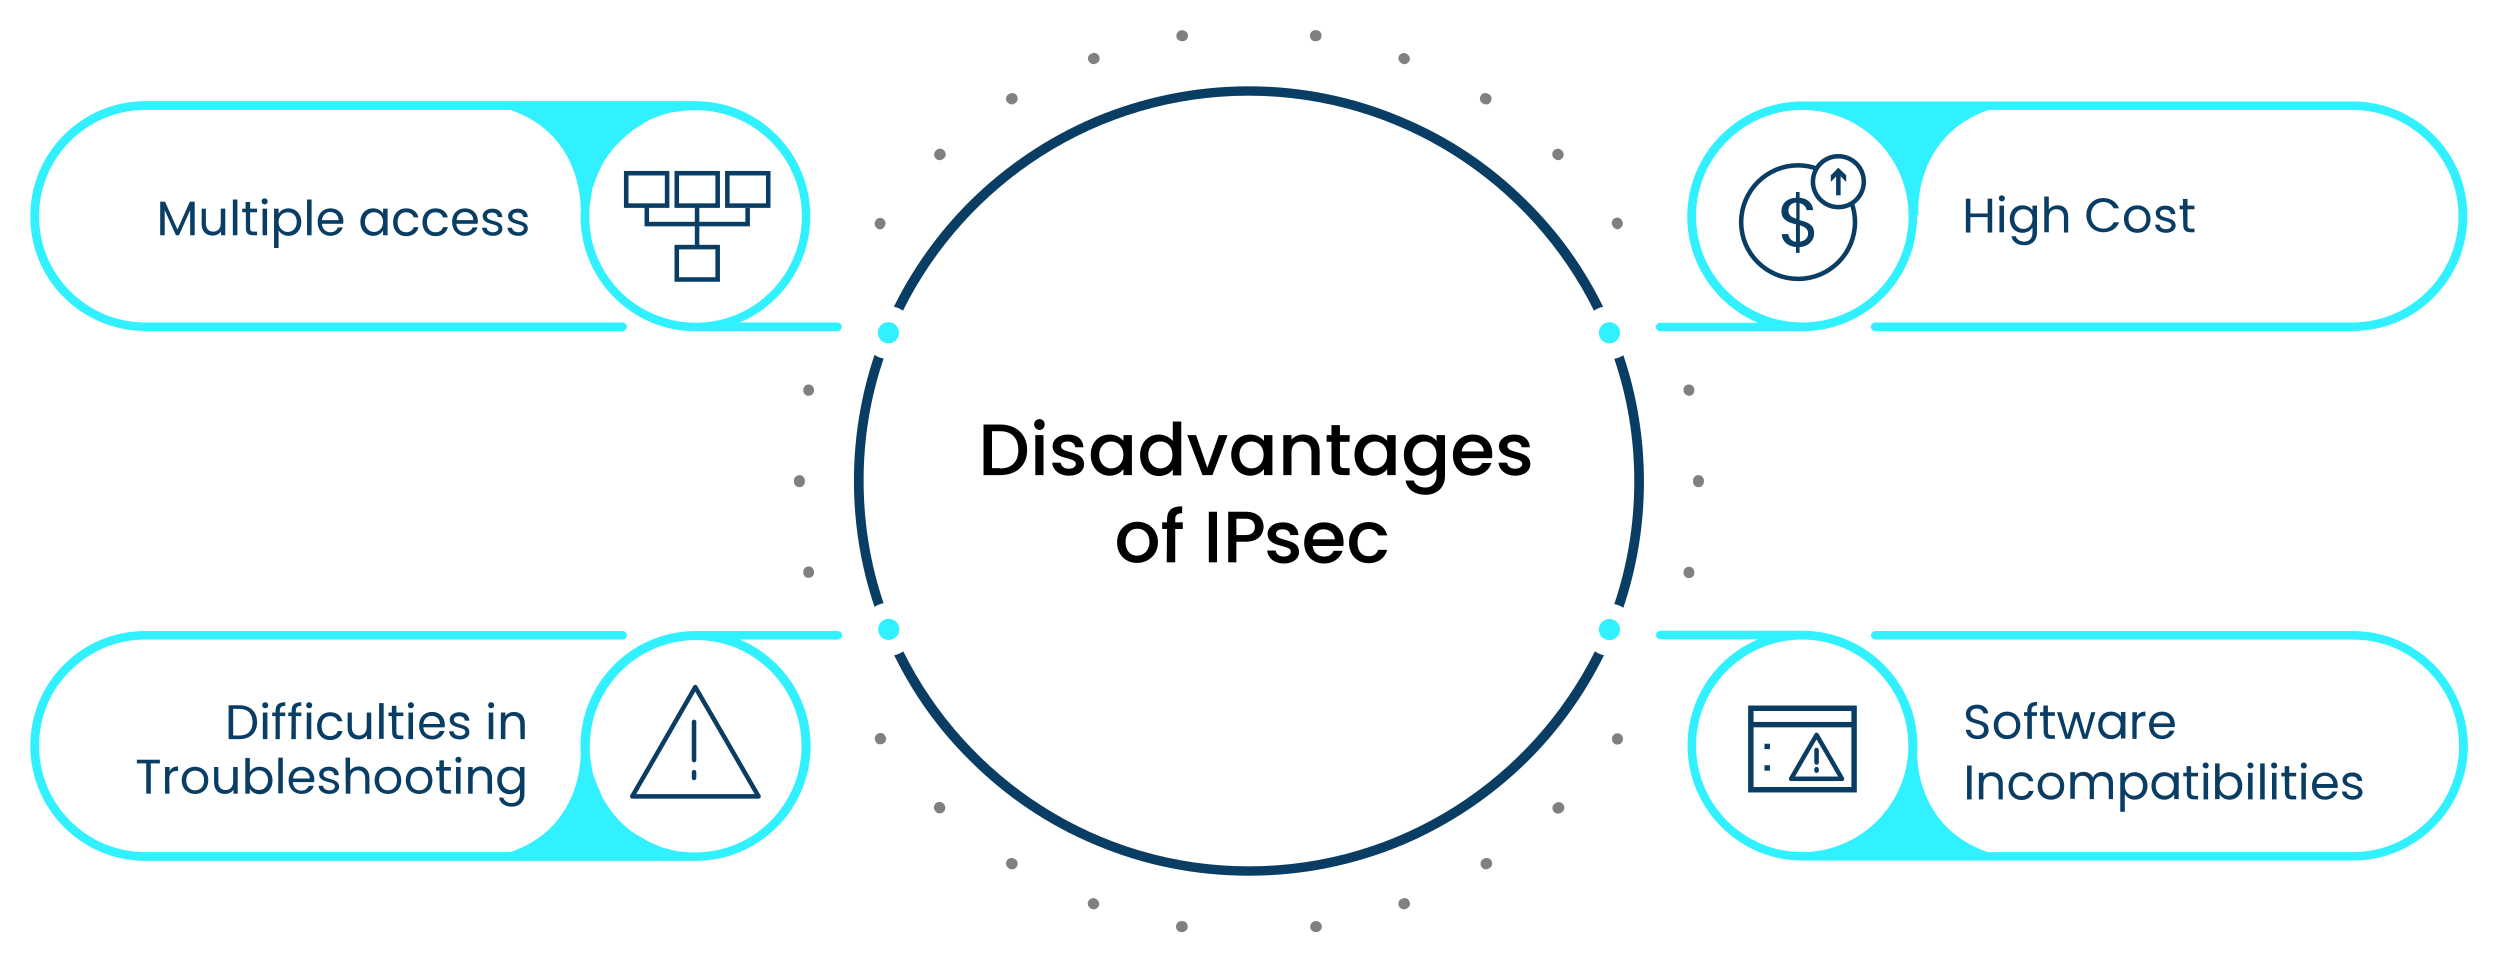 <?xml version="1.0" encoding="UTF-8"?>
<!-- Generator: Adobe Illustrator 28.1.0, SVG Export Plug-In . SVG Version: 6.00 Build 0)  -->
<svg xmlns="http://www.w3.org/2000/svg" xmlns:xlink="http://www.w3.org/1999/xlink" version="1.1" id="Layer_1" x="0px" y="0px" viewBox="0 0 825.6 318.3" style="enable-background:new 0 0 825.6 318.3;" xml:space="preserve">
<style type="text/css">
	.st0{fill:#808080;}
	.st1{fill:#093D64;}
	.st2{fill:#31F0FF;}
	.st3{fill:none;stroke:#093D64;stroke-width:1.5;stroke-miterlimit:10;}
	.st4{fill:none;stroke:#093D64;stroke-width:1.5;stroke-linecap:round;stroke-linejoin:round;}
</style>
<g>
	<g>
		<g id="circle">
			<g>
				<g>
					<path class="st0" d="M434.5,307.8c-0.9,0-1.7-0.6-1.8-1.5c-0.1-1,0.5-1.9,1.5-2.1l0.2,0c1-0.1,1.9,0.5,2.1,1.5       s-0.5,1.9-1.5,2.1l-0.2,0C434.7,307.8,434.6,307.8,434.5,307.8L434.5,307.8z"></path>
					<path class="st0" d="M463.6,300.3c-0.7,0-1.4-0.5-1.7-1.2c-0.3-0.9,0.1-2,1.1-2.3l0.2-0.1c0.9-0.4,2,0.1,2.3,1.1       c0.4,0.9-0.1,2-1.1,2.3l-0.2,0.1C464.1,300.3,463.8,300.3,463.6,300.3L463.6,300.3z"></path>
					<path class="st0" d="M490.7,287.1c-0.6,0-1.2-0.3-1.5-0.9c-0.5-0.9-0.3-2,0.6-2.5l0.2-0.1c0.9-0.5,2-0.3,2.5,0.6       c0.5,0.9,0.3,2-0.6,2.5l-0.2,0.1C491.3,287,491,287.1,490.7,287.1L490.7,287.1z"></path>
					<path class="st0" d="M514.5,268.7c-0.5,0-1-0.2-1.3-0.6c-0.7-0.7-0.7-1.9,0.1-2.6l0.2-0.1c0.7-0.7,1.9-0.7,2.6,0.1       c0.7,0.7,0.7,1.9-0.1,2.6l-0.1,0.1C515.4,268.5,514.9,268.7,514.5,268.7L514.5,268.7z"></path>
					<path class="st0" d="M534.1,245.9c-0.4,0-0.7-0.1-1-0.3c-0.8-0.6-1-1.7-0.5-2.5l0.1-0.2c0.6-0.8,1.7-1,2.5-0.4s1,1.7,0.5,2.5       l-0.1,0.2C535.3,245.6,534.7,245.9,534.1,245.9L534.1,245.9z"></path>
					<path class="st0" d="M557.8,190.9c-0.1,0-0.2,0-0.4,0c-1-0.2-1.6-1.2-1.4-2.1l0-0.2c0.2-1,1.2-1.6,2.1-1.4       c1,0.2,1.6,1.2,1.4,2.1l0,0.2C559.4,190.3,558.7,190.9,557.8,190.9L557.8,190.9z"></path>
					<path class="st0" d="M560.9,160.9L560.9,160.9c-1,0-1.8-0.8-1.8-1.8v-0.2c0,0,0,0,0,0s0,0,0,0v-0.2c0-1,0.8-1.8,1.8-1.8l0,0       c1,0,1.8,0.8,1.8,1.8v0.2c0,0,0,0,0,0s0,0,0,0v0.2C562.7,160.1,561.9,160.9,560.9,160.9L560.9,160.9z"></path>
					<path class="st0" d="M557.8,130.7c-0.8,0-1.6-0.6-1.8-1.4l0-0.2c-0.2-1,0.4-1.9,1.4-2.1s1.9,0.4,2.1,1.4l0,0.2       c0.2,1-0.4,1.9-1.4,2.1C558.1,130.7,558,130.7,557.8,130.7z"></path>
					<path class="st0" d="M534.2,75.7c-0.6,0-1.1-0.3-1.5-0.8l-0.1-0.2c-0.6-0.8-0.4-1.9,0.4-2.5c0.8-0.6,2-0.4,2.5,0.4l0.1,0.2       c0.6,0.8,0.4,1.9-0.5,2.5C534.9,75.6,534.6,75.7,534.2,75.7z"></path>
					<path class="st0" d="M514.6,52.9c-0.5,0-0.9-0.2-1.2-0.5l-0.2-0.1c-0.7-0.7-0.8-1.8-0.1-2.6c0.7-0.7,1.8-0.8,2.6-0.1l0.1,0.1       c0.7,0.7,0.8,1.8,0.1,2.6C515.5,52.7,515,52.9,514.6,52.9L514.6,52.9z"></path>
					<path class="st0" d="M490.8,34.5c-0.3,0-0.7-0.1-1-0.3l-0.2-0.1c-0.9-0.5-1.1-1.7-0.6-2.5c0.5-0.9,1.6-1.1,2.5-0.6l0.2,0.1       c0.9,0.5,1.1,1.6,0.6,2.5C492,34.2,491.4,34.5,490.8,34.5L490.8,34.5z"></path>
					<path class="st0" d="M463.8,21.2c-0.2,0-0.4,0-0.6-0.1L463,21c-0.9-0.4-1.4-1.4-1.1-2.3s1.4-1.4,2.3-1.1l0.2,0.1       c0.9,0.4,1.4,1.4,1.1,2.3C465.2,20.7,464.5,21.2,463.8,21.2L463.8,21.2z"></path>
					<path class="st0" d="M434.6,13.6c-0.1,0-0.2,0-0.3,0l-0.2,0c-1-0.1-1.7-1.1-1.5-2.1c0.1-1,1.1-1.7,2.1-1.5l0.2,0       c1,0.1,1.7,1.1,1.5,2.1C436.3,13,435.5,13.6,434.6,13.6z"></path>
				</g>
				<g>
					<path class="st0" d="M390.1,307.8l-0.2,0c-1-0.1-1.7-1.1-1.5-2.1c0.1-1,1.1-1.7,2.1-1.5l0.2,0c1,0.1,1.7,1.1,1.5,2.1       c-0.1,0.9-0.9,1.5-1.8,1.5C390.3,307.8,390.2,307.8,390.1,307.8L390.1,307.8z"></path>
					<path class="st0" d="M360.6,300.2l-0.2-0.1c-0.9-0.4-1.4-1.4-1.1-2.3c0.4-0.9,1.4-1.4,2.3-1.1l0.2,0.1c0.9,0.3,1.4,1.4,1.1,2.3       c-0.3,0.7-1,1.2-1.7,1.2C361,300.3,360.8,300.3,360.6,300.2L360.6,300.2z"></path>
					<path class="st0" d="M333.3,286.8l-0.2-0.1c-0.9-0.5-1.1-1.6-0.6-2.5c0.5-0.9,1.6-1.1,2.5-0.6l0.2,0.1c0.9,0.5,1.1,1.6,0.6,2.5       c-0.3,0.5-0.9,0.9-1.5,0.9C333.9,287.1,333.5,287,333.3,286.8L333.3,286.8z"></path>
					<path class="st0" d="M309.1,268.2L309,268c-0.7-0.7-0.8-1.8-0.1-2.6c0.7-0.7,1.8-0.8,2.6-0.1l0.1,0.1c0.7,0.7,0.8,1.8,0.1,2.6       c-0.4,0.4-0.8,0.6-1.3,0.6C310,268.7,309.5,268.5,309.1,268.2L309.1,268.2z"></path>
					<path class="st0" d="M289.3,245.1l-0.1-0.2c-0.6-0.8-0.4-1.9,0.5-2.5s2-0.4,2.5,0.4l0.1,0.2c0.6,0.8,0.4,1.9-0.5,2.5       c-0.3,0.2-0.7,0.3-1,0.3C290.2,245.9,289.6,245.6,289.3,245.1L289.3,245.1z"></path>
					<path class="st0" d="M265.3,189.4l0-0.2c-0.2-1,0.4-1.9,1.4-2.1s1.9,0.4,2.1,1.4l0,0.2c0.2,1-0.4,1.9-1.4,2.1       c-0.1,0-0.2,0-0.4,0C266.2,190.9,265.5,190.3,265.3,189.4L265.3,189.4z"></path>
					<path class="st0" d="M262.2,159.1v-0.2c0,0,0,0,0,0s0,0,0,0v-0.2c0-1,0.8-1.8,1.8-1.8l0,0c1,0,1.8,0.8,1.8,1.8v0.2c0,0,0,0,0,0       s0,0,0,0v0.2c0,1-0.8,1.8-1.8,1.8l0,0C263,160.9,262.2,160.1,262.2,159.1L262.2,159.1z"></path>
					<path class="st0" d="M266.7,130.7c-1-0.2-1.6-1.2-1.4-2.1l0-0.2c0.2-1,1.2-1.6,2.1-1.4s1.6,1.2,1.4,2.1l0,0.2       c-0.2,0.9-0.9,1.4-1.8,1.4C266.9,130.7,266.8,130.7,266.7,130.7L266.7,130.7z"></path>
					<path class="st0" d="M289.6,75.4c-0.8-0.6-1-1.7-0.5-2.5l0.1-0.2c0.6-0.8,1.7-1,2.5-0.4c0.8,0.6,1,1.7,0.4,2.5l-0.1,0.2       c-0.4,0.5-0.9,0.8-1.5,0.8C290.3,75.7,290,75.6,289.6,75.4z"></path>
					<path class="st0" d="M309,52.3c-0.7-0.7-0.7-1.9,0.1-2.6l0.1-0.1c0.7-0.7,1.9-0.7,2.6,0.1s0.7,1.9-0.1,2.6l-0.1,0.1       c-0.4,0.3-0.8,0.5-1.2,0.5C309.8,52.9,309.3,52.7,309,52.3L309,52.3z"></path>
					<path class="st0" d="M332.5,33.6c-0.5-0.8-0.3-2,0.6-2.5l0.2-0.1c0.9-0.5,2-0.3,2.5,0.6s0.3,2-0.6,2.5l-0.2,0.1       c-0.3,0.2-0.6,0.3-1,0.3C333.5,34.4,332.9,34.1,332.5,33.6L332.5,33.6z"></path>
					<path class="st0" d="M359.4,20c-0.4-0.9,0.1-2,1.1-2.3l0.2-0.1c0.9-0.4,2,0.1,2.3,1.1c0.4,0.9-0.1,2-1.1,2.3l-0.2,0.1       c-0.2,0.1-0.4,0.1-0.6,0.1C360.4,21.2,359.7,20.7,359.4,20L359.4,20z"></path>
					<path class="st0" d="M388.5,12.1c-0.1-1,0.5-1.9,1.5-2.1l0.2,0c1-0.1,1.9,0.5,2.1,1.5s-0.5,1.9-1.5,2.1l-0.2,0       c-0.1,0-0.2,0-0.3,0C389.4,13.6,388.6,13,388.5,12.1z"></path>
				</g>
			</g>
			<g>
				<path class="st1" d="M504.6,66.7c-12-12-25.9-21.4-41.5-27.9C447.1,32,430,28.5,412.4,28.5s-34.7,3.5-50.8,10.2      c-15.5,6.6-29.5,16-41.5,27.9c-10.2,10.2-18.6,21.9-24.9,34.7c1.1,0.2,2.1,0.7,3,1.3c20.8-42,64.1-71,114.1-71s93.3,29,114.1,71      c0.9-0.6,1.9-1.1,3-1.3C523.2,88.6,514.9,76.9,504.6,66.7L504.6,66.7z M536.1,117.3c-0.9,0.6-1.9,1-3,1.2      c4.3,12.7,6.6,26.3,6.6,40.5s-2.3,27.7-6.6,40.5c1.1,0.2,2.1,0.6,3,1.2c4.5-13.4,6.8-27.3,6.8-41.6S540.6,130.6,536.1,117.3      L536.1,117.3z M412.4,286.1c-50,0-93.3-29-114.1-71c-0.9,0.6-1.9,1.1-3,1.3c6.3,12.9,14.6,24.5,24.9,34.7      c12,12,25.9,21.4,41.5,27.9c16.1,6.8,33.1,10.2,50.8,10.2s34.7-3.5,50.8-10.2c15.5-6.6,29.5-16,41.5-27.9      c10.2-10.2,18.6-21.9,24.9-34.7c-1.1-0.2-2.1-0.7-3-1.3C505.8,257.1,462.4,286.1,412.4,286.1L412.4,286.1z M291.8,118.4      c-1.1-0.2-2.1-0.6-3-1.2c-4.5,13.4-6.8,27.3-6.8,41.6s2.3,28.3,6.8,41.6c0.9-0.6,1.9-1,3-1.2c-4.3-12.7-6.6-26.3-6.6-40.5      S287.5,131.2,291.8,118.4L291.8,118.4z"></path>
				<circle class="st2" cx="531.5" cy="207.9" r="3.5"></circle>
				
					<ellipse transform="matrix(0.924 -0.383 0.383 0.924 -57.229 128.116)" class="st2" cx="293.4" cy="207.9" rx="3.5" ry="3.5"></ellipse>
				<circle class="st2" cx="293.4" cy="109.9" r="3.5"></circle>
				<circle class="st2" cx="531.5" cy="109.9" r="3.5"></circle>
			</g>
		</g>
		<g id="template">
			<path class="st2" d="M803.8,219.5c-7.2-7.2-16.7-11.1-26.8-11.1H619.4c-0.8,0-1.5,0.6-1.5,1.4s0.7,1.4,1.5,1.4h157.6     c9.4,0,18.2,3.6,24.8,10.3c6.6,6.6,10.3,15.4,10.3,24.8c0,19.3-15.7,35.1-35.1,35.1H656.4c-10.7-3.7-16.5-10.5-19.7-17.1     c-0.6-1.3-1.1-2.6-1.6-3.9c-1.7-4.9-2-9.4-2-11.9c0-0.7,0.1-1.4,0.1-2.2c0-20.9-17-38-38-38c0,0,0,0,0,0h-46.8     c-0.8,0-1.5,0.6-1.5,1.4s0.7,1.4,1.5,1.4h32.3c-13.8,5.7-23.4,19.3-23.4,35.1c0,20.9,17,38,38,38h181.7c20.9,0,38-17,38-38     C814.9,236.2,810.9,226.7,803.8,219.5L803.8,219.5z M595.2,281.4c-19.3,0-35.1-15.7-35.1-35.1s15.7-35.1,35-35.1h0l0,0     c19.3,0,35.1,15.7,35.1,35.1c0,1,0,2-0.1,3c-1.5,17-15.1,30.6-32.2,32C597.1,281.4,596.2,281.4,595.2,281.4L595.2,281.4z"></path>
			<path class="st2" d="M276.5,208.4h-46.8c0,0,0,0,0,0c-20.9,0-38,17-38,38c0,0.7,0,1.4,0.1,2.1c0,0,0,0,0,0c0,2.5-0.4,7-2,11.9     c-0.4,1.3-0.9,2.6-1.6,3.9c-3.1,6.6-8.9,13.4-19.6,17.1H48c-19.3,0-35.1-15.7-35.1-35.1c0-9.4,3.6-18.2,10.3-24.8     c6.6-6.6,15.4-10.3,24.8-10.3h157.6c0.8,0,1.4-0.6,1.4-1.4s-0.6-1.4-1.4-1.4H48c-10.1,0-19.7,3.9-26.9,11.1S10,236.2,10,246.3     c0,20.9,17,38,38,38h181.7l0,0c20.9,0,38-17,38-38c0-15.8-9.7-29.4-23.4-35.1h32.3c0.8,0,1.5-0.6,1.5-1.4     S277.3,208.4,276.5,208.4L276.5,208.4z M264.7,246.4c0,19.3-15.7,35.1-35.1,35.1c-0.9,0-1.9,0-2.8-0.1c-0.7-0.1-1.4-0.1-2.2-0.2     c-0.1,0-0.1,0-0.2,0c-0.2,0-0.4-0.1-0.5-0.1c-0.1,0-0.2,0-0.3,0c-0.2,0-0.3-0.1-0.5-0.1c-0.1,0-0.2,0-0.3-0.1     c-0.2,0-0.3-0.1-0.5-0.1c-0.1,0-0.2,0-0.3-0.1c-0.2,0-0.3-0.1-0.5-0.1c-0.1,0-0.2,0-0.3-0.1c-0.2,0-0.3-0.1-0.5-0.1     c-0.1,0-0.2-0.1-0.3-0.1c-0.2,0-0.3-0.1-0.5-0.1c-0.1,0-0.2-0.1-0.3-0.1c-0.2,0-0.3-0.1-0.5-0.1c-0.1,0-0.1,0-0.2-0.1     c-0.4-0.1-0.7-0.2-1.1-0.4c-0.1,0-0.1,0-0.2-0.1c-0.1-0.1-0.3-0.1-0.5-0.2c-0.1,0-0.2-0.1-0.3-0.1c-0.1-0.1-0.3-0.1-0.4-0.2     c-0.1,0-0.2-0.1-0.3-0.1c-0.1-0.1-0.3-0.1-0.4-0.2c-0.1,0-0.2-0.1-0.3-0.1c-0.1-0.1-0.3-0.1-0.4-0.2c-0.1,0-0.2-0.1-0.3-0.1     c-0.1-0.1-0.3-0.1-0.4-0.2c-0.1,0-0.2-0.1-0.3-0.2c-0.1-0.1-0.3-0.1-0.4-0.2c-0.1-0.1-0.2-0.1-0.3-0.2c-0.1-0.1-0.3-0.1-0.4-0.2     c-0.1-0.1-0.2-0.1-0.3-0.2c-0.1-0.1-0.2-0.1-0.4-0.2c-0.1-0.1-0.2-0.1-0.3-0.2c-0.2-0.1-0.5-0.3-0.7-0.4     c-0.1-0.1-0.2-0.1-0.3-0.2c-0.1-0.1-0.2-0.2-0.4-0.2c-0.1-0.1-0.2-0.1-0.3-0.2c-0.1-0.1-0.2-0.2-0.4-0.2     c-0.1-0.1-0.2-0.1-0.3-0.2c-0.1-0.1-0.2-0.2-0.3-0.2c-0.1-0.1-0.2-0.1-0.3-0.2c-0.1-0.1-0.2-0.2-0.3-0.2     c-0.1-0.1-0.2-0.1-0.3-0.2c-0.1-0.1-0.2-0.2-0.3-0.3c-0.1-0.1-0.2-0.2-0.3-0.2c-0.1-0.1-0.2-0.2-0.3-0.3     c-0.1-0.1-0.2-0.2-0.3-0.2c-0.1-0.1-0.2-0.2-0.3-0.3c-0.1-0.1-0.2-0.2-0.3-0.2c-0.1-0.1-0.2-0.2-0.3-0.3     c-0.1-0.1-0.2-0.2-0.3-0.2c-0.2-0.2-0.4-0.4-0.6-0.6c-0.1-0.1-0.2-0.2-0.3-0.3c-0.1-0.1-0.2-0.2-0.3-0.3     c-0.1-0.1-0.2-0.2-0.3-0.3c-0.1-0.1-0.2-0.2-0.3-0.3c-0.1-0.1-0.2-0.2-0.2-0.3c-0.1-0.1-0.2-0.2-0.3-0.3     c-0.1-0.1-0.2-0.2-0.2-0.3c-0.1-0.1-0.2-0.2-0.3-0.3c-0.1-0.1-0.2-0.2-0.2-0.3c-0.1-0.1-0.2-0.2-0.3-0.3     c-0.1-0.1-0.1-0.2-0.2-0.3c-0.1-0.1-0.2-0.2-0.3-0.4c-0.1-0.1-0.1-0.2-0.2-0.3c-0.1-0.1-0.2-0.2-0.3-0.4     c-0.1-0.1-0.1-0.2-0.2-0.3c-0.1-0.1-0.2-0.2-0.3-0.4c0,0-0.1-0.1-0.1-0.1c-0.2-0.3-0.4-0.6-0.6-0.9c-0.1-0.1-0.1-0.1-0.1-0.2     c-0.1-0.1-0.2-0.3-0.3-0.4c-0.1-0.1-0.1-0.2-0.2-0.3c-0.1-0.1-0.2-0.3-0.2-0.4c-0.1-0.1-0.1-0.2-0.2-0.3     c-0.1-0.1-0.2-0.3-0.2-0.4c-0.1-0.1-0.1-0.2-0.2-0.3c-0.1-0.1-0.1-0.3-0.2-0.4c-0.1-0.1-0.1-0.2-0.1-0.3     c-0.1-0.1-0.1-0.3-0.2-0.4c-0.1-0.1-0.1-0.2-0.1-0.3c-0.1-0.1-0.1-0.3-0.2-0.5c0-0.1-0.1-0.2-0.1-0.2c-0.1-0.2-0.1-0.3-0.2-0.5     c0-0.1-0.1-0.1-0.1-0.2c-0.3-0.6-0.5-1.3-0.8-1.9c0,0,0,0,0-0.1c-0.1-0.2-0.1-0.4-0.2-0.6c0-0.1-0.1-0.1-0.1-0.2     c-0.1-0.2-0.1-0.4-0.2-0.5c0-0.1-0.1-0.2-0.1-0.2c-0.1-0.2-0.1-0.4-0.2-0.5c0-0.1-0.1-0.2-0.1-0.2c-0.1-0.2-0.1-0.4-0.1-0.5     c0-0.1,0-0.2-0.1-0.2c-0.1-0.2-0.1-0.4-0.1-0.6c0-0.1,0-0.1-0.1-0.2c-0.1-0.2-0.1-0.4-0.1-0.6c0-0.1,0-0.1,0-0.2     c-0.1-0.2-0.1-0.4-0.1-0.6l0,0c-0.2-1-0.4-2-0.5-3.1c0,0,0-0.1,0-0.1c0-0.2-0.1-0.4-0.1-0.7c-0.1-1-0.1-2.1-0.1-3.1     c0-19.3,15.7-35.1,35.1-35.1l0,0h0C249,211.3,264.7,227,264.7,246.4L264.7,246.4z"></path>
			<path class="st2" d="M276.5,106.5h-32.3c13.7-5.7,23.4-19.3,23.4-35.1c0-20.9-17-38-38-38c0,0-0.1,0-0.1,0h-49.3H48     c-20.9,0-38,17-38,38c0,10.1,3.9,19.7,11.1,26.8s16.7,11.1,26.9,11.1h157.6c0.8,0,1.4-0.7,1.4-1.4s-0.6-1.4-1.4-1.4H48     c-9.4,0-18.2-3.7-24.8-10.3c-6.6-6.6-10.3-15.4-10.3-24.8c0-19.3,15.7-35.1,35.1-35.1h120.6l0,0c10.7,3.7,16.5,10.5,19.6,17.1     c0.6,1.3,1.1,2.6,1.6,3.9c1.6,4.9,2,9.4,2,11.9c0,0,0,0,0,0c0,0.7-0.1,1.4-0.1,2.2c0,20.9,17,38,38,38c0,0,0,0,0,0h46.8     c0.8,0,1.5-0.7,1.5-1.4S277.3,106.5,276.5,106.5L276.5,106.5z M194.6,71.5c0-1,0.1-2.1,0.1-3.1c0-0.2,0-0.5,0.1-0.7     c0,0,0,0,0-0.1c0.1-1.3,0.4-2.5,0.6-3.8c0,0,0-0.1,0-0.1c0.1-0.2,0.1-0.4,0.1-0.6c0-0.1,0-0.1,0-0.2c0.1-0.2,0.1-0.4,0.1-0.6     c0-0.1,0-0.1,0.1-0.2c0.1-0.2,0.1-0.4,0.2-0.6c0-0.1,0-0.1,0.1-0.2c0.1-0.2,0.1-0.4,0.2-0.6c0-0.1,0-0.1,0.1-0.2     c0.1-0.2,0.1-0.4,0.2-0.6c0,0,0-0.1,0-0.1c0.3-0.9,0.7-1.8,1.1-2.7c0,0,0,0,0-0.1c0.1-0.2,0.2-0.4,0.3-0.6c0-0.1,0.1-0.1,0.1-0.2     c0.1-0.2,0.2-0.3,0.2-0.5c0-0.1,0.1-0.1,0.1-0.2c0.1-0.2,0.2-0.3,0.2-0.5c0-0.1,0.1-0.1,0.1-0.2c0.1-0.2,0.2-0.3,0.3-0.5     c0-0.1,0.1-0.1,0.1-0.2c0.1-0.2,0.2-0.3,0.3-0.5c0-0.1,0.1-0.1,0.1-0.2c0.1-0.2,0.2-0.3,0.3-0.5c0,0,0.1-0.1,0.1-0.1     c0.5-0.8,1-1.6,1.6-2.3c0,0,0.1-0.1,0.1-0.1c0.1-0.2,0.2-0.3,0.4-0.5c0-0.1,0.1-0.1,0.1-0.2c0.1-0.1,0.2-0.3,0.3-0.4     c0.1-0.1,0.1-0.1,0.2-0.2c0.1-0.1,0.2-0.3,0.3-0.4c0.1-0.1,0.1-0.1,0.2-0.2c0.1-0.1,0.2-0.3,0.4-0.4c0.1-0.1,0.1-0.1,0.2-0.2     c0.1-0.1,0.2-0.3,0.4-0.4c0.1-0.1,0.1-0.1,0.2-0.2c0.1-0.1,0.3-0.3,0.4-0.4c0,0,0.1-0.1,0.1-0.1c0.6-0.7,1.3-1.3,2-1.9     c0,0,0.1-0.1,0.1-0.1c0.1-0.1,0.3-0.2,0.4-0.4c0.1,0,0.1-0.1,0.2-0.1c0.1-0.1,0.3-0.2,0.4-0.3c0.1,0,0.1-0.1,0.2-0.2     c0.1-0.1,0.3-0.2,0.4-0.3c0.1,0,0.1-0.1,0.2-0.2c0.1-0.1,0.3-0.2,0.4-0.3c0.1,0,0.1-0.1,0.2-0.1c0.1-0.1,0.3-0.2,0.4-0.3     c0.1,0,0.1-0.1,0.2-0.1c0.2-0.1,0.3-0.2,0.5-0.3c0,0,0.1,0,0.1-0.1c0.8-0.5,1.6-1,2.4-1.5c0,0,0.1,0,0.1-0.1     c0.2-0.1,0.4-0.2,0.5-0.3c0.1,0,0.1-0.1,0.2-0.1c0.2-0.1,0.3-0.2,0.5-0.3c0.1,0,0.1-0.1,0.2-0.1c0.2-0.1,0.3-0.2,0.5-0.2     c0.1,0,0.1-0.1,0.2-0.1c0.2-0.1,0.4-0.2,0.5-0.2c0.1,0,0.1,0,0.2-0.1c0.2-0.1,0.4-0.2,0.6-0.2c0.1,0,0.1,0,0.1-0.1     c0.2-0.1,0.4-0.2,0.6-0.2c0,0,0,0,0,0c0.9-0.4,1.9-0.7,2.9-1c0,0,0,0,0.1,0c0.2-0.1,0.4-0.1,0.6-0.2c0.1,0,0.1,0,0.1,0     c0.2,0,0.4-0.1,0.6-0.2c0.1,0,0.1,0,0.2,0c0.2,0,0.4-0.1,0.6-0.1c0.1,0,0.1,0,0.2,0c0.2,0,0.4-0.1,0.6-0.1c0.1,0,0.1,0,0.1,0     c0.2,0,0.4-0.1,0.7-0.1c0,0,0.1,0,0.1,0c1-0.2,2.1-0.3,3.1-0.4l0,0c0.9-0.1,1.9-0.1,2.8-0.1c19.3,0,35.1,15.7,35.1,35.1     s-15.7,35.1-35,35.1h0l0,0C210.3,106.6,194.6,90.9,194.6,71.5L194.6,71.5z"></path>
			<path class="st2" d="M776.9,33.5H669.2l0,0h-73.5l0,0c-0.2,0-0.3,0-0.5,0c-20.9,0-38,17-38,38c0,15.8,9.7,29.4,23.4,35.1h-32.3     c-0.8,0-1.5,0.7-1.5,1.4s0.7,1.4,1.5,1.4h46.8c0,0,0,0,0,0c20.9,0,38-17,38-38c0-0.2,0-0.3,0-0.5l0.5,0.5c0,0-0.1-0.8-0.1-2.2     c0-2.5,0.3-7,2-11.9c0.4-1.3,0.9-2.6,1.6-3.9c3.1-6.6,8.9-13.3,19.6-17.1h120.1c19.3,0,35.1,15.7,35.1,35.1     c0,9.4-3.7,18.2-10.3,24.8s-15.4,10.3-24.8,10.3H619.3c-0.8,0-1.5,0.7-1.5,1.4s0.7,1.4,1.5,1.4h157.6c10.1,0,19.7-3.9,26.8-11.1     c7.2-7.2,11.1-16.7,11.1-26.8C814.9,50.5,797.8,33.5,776.9,33.5L776.9,33.5z M595.2,106.5L595.2,106.5L595.2,106.5     c-19.4,0-35.1-15.8-35.1-35.1s15.7-35.1,35.1-35.1s35.1,15.7,35.1,35.1S614.6,106.5,595.2,106.5L595.2,106.5z"></path>
		</g>
	</g>
	<g>
		<path d="M339.2,148.6c0,5.1-3.5,8.3-8.9,8.3h-5.5v-16.7h5.5C335.7,140.2,339.2,143.5,339.2,148.6z M330.3,154.7c3.9,0,6-2.3,6-6.1    s-2.1-6.2-6-6.2h-2.7v12.2H330.3z"></path>
		<path d="M341.5,140.2c0-1,0.8-1.8,1.8-1.8s1.7,0.8,1.7,1.8s-0.8,1.8-1.7,1.8S341.5,141.1,341.5,140.2z M341.9,143.7h2.7v13.2h-2.7    V143.7z"></path>
		<path d="M353,157.1c-3.2,0-5.4-1.9-5.5-4.3h2.8c0.1,1.1,1.1,2,2.6,2s2.4-0.7,2.4-1.6c0-2.6-7.7-1.1-7.7-5.9c0-2.1,2-3.8,5.1-3.8    s5,1.6,5.1,4.2h-2.7c-0.1-1.1-1-1.9-2.5-1.9s-2.2,0.6-2.2,1.5c0,2.7,7.5,1.2,7.6,5.9C358.1,155.4,356.2,157.1,353,157.1L353,157.1    z"></path>
		<path d="M366.4,143.5c2.2,0,3.8,1.1,4.6,2.1v-1.9h2.8v13.2H371v-2c-0.8,1.1-2.4,2.2-4.6,2.2c-3.4,0-6.2-2.8-6.2-6.9    S362.9,143.5,366.4,143.5L366.4,143.5z M367,145.8c-2,0-4,1.5-4,4.4s2,4.5,4,4.5s4-1.6,4-4.5S369,145.8,367,145.8L367,145.8z"></path>
		<path d="M382.7,143.5c1.7,0,3.5,0.8,4.6,2.1v-6.4h2.8v17.8h-2.8v-2c-0.8,1.2-2.4,2.2-4.6,2.2c-3.5,0-6.2-2.8-6.2-6.9    S379.2,143.5,382.7,143.5L382.7,143.5z M383.2,145.8c-2,0-4,1.5-4,4.4s2,4.5,4,4.5s4-1.6,4-4.5S385.3,145.8,383.2,145.8    L383.2,145.8z"></path>
		<path d="M395,143.7l3.7,10.8l3.8-10.8h2.9l-5,13.2h-3.3l-5-13.2H395L395,143.7z"></path>
		<path d="M412.8,143.5c2.2,0,3.8,1.1,4.6,2.1v-1.9h2.8v13.2h-2.8v-2c-0.8,1.1-2.4,2.2-4.6,2.2c-3.4,0-6.2-2.8-6.2-6.9    S409.3,143.5,412.8,143.5L412.8,143.5z M413.3,145.8c-2,0-4,1.5-4,4.4s2,4.5,4,4.5s4-1.6,4-4.5S415.4,145.8,413.3,145.8    L413.3,145.8z"></path>
		<path d="M433.1,149.5c0-2.4-1.3-3.7-3.3-3.7s-3.3,1.2-3.3,3.7v7.4h-2.7v-13.2h2.7v1.5c0.9-1.1,2.4-1.7,3.9-1.7    c3.1,0,5.4,1.9,5.4,5.6v7.8h-2.7L433.1,149.5L433.1,149.5z"></path>
		<path d="M439.7,145.9h-1.6v-2.2h1.6v-3.3h2.8v3.3h3.2v2.2h-3.2v7.3c0,1,0.4,1.4,1.5,1.4h1.7v2.3h-2.2c-2.4,0-3.8-1-3.8-3.7V145.9z    "></path>
		<path d="M453.5,143.5c2.2,0,3.8,1.1,4.6,2.1v-1.9h2.8v13.2h-2.8v-2c-0.8,1.1-2.4,2.2-4.6,2.2c-3.4,0-6.2-2.8-6.2-6.9    S450,143.5,453.5,143.5L453.5,143.5z M454.1,145.8c-2,0-4,1.5-4,4.4s2,4.5,4,4.5s4-1.6,4-4.5S456.2,145.8,454.1,145.8L454.1,145.8    z"></path>
		<path d="M469.8,143.5c2.2,0,3.8,1,4.6,2.1v-1.9h2.8v13.4c0,3.6-2.3,6.3-6.5,6.3c-3.5,0-6.1-1.8-6.5-4.7h2.7    c0.4,1.4,1.9,2.3,3.8,2.3c2.1,0,3.7-1.3,3.7-3.9v-2.2c-0.8,1.1-2.4,2.2-4.6,2.2c-3.5,0-6.2-2.8-6.2-6.9S466.3,143.5,469.8,143.5    L469.8,143.5z M470.4,145.8c-2,0-4,1.5-4,4.4s2,4.5,4,4.5s4-1.6,4-4.5S472.5,145.8,470.4,145.8L470.4,145.8z"></path>
		<path d="M486.4,157.1c-3.8,0-6.6-2.7-6.6-6.8s2.7-6.8,6.6-6.8s6.4,2.6,6.4,6.5c0,0.5,0,0.9-0.1,1.3h-10.1c0.2,2.2,1.8,3.5,3.8,3.5    c1.7,0,2.6-0.8,3.1-1.9h3C491.8,155.2,489.7,157.1,486.4,157.1L486.4,157.1z M482.7,149.1h7.3c0-2-1.7-3.3-3.7-3.3    C484.5,145.8,483,147,482.7,149.1z"></path>
		<path d="M500.4,157.1c-3.2,0-5.4-1.9-5.5-4.3h2.8c0.1,1.1,1.1,2,2.6,2s2.4-0.7,2.4-1.6c0-2.6-7.7-1.1-7.7-5.9c0-2.1,2-3.8,5.1-3.8    s5,1.6,5.1,4.2h-2.7c-0.1-1.1-1-1.9-2.5-1.9s-2.2,0.6-2.2,1.5c0,2.7,7.5,1.2,7.6,5.9C505.4,155.4,503.5,157.1,500.4,157.1    L500.4,157.1z"></path>
		<path d="M375.5,185.9c-3.8,0-6.6-2.7-6.6-6.8s3-6.8,6.7-6.8s6.8,2.7,6.8,6.8S379.2,185.9,375.5,185.9L375.5,185.9z M375.5,183.5    c2,0,4.1-1.5,4.1-4.5s-1.9-4.4-4-4.4s-3.9,1.4-3.9,4.4S373.4,183.5,375.5,183.5L375.5,183.5z"></path>
		<path d="M385.4,174.7h-1.6v-2.2h1.6v-0.9c0-3.1,1.6-4.4,5-4.4v2.3c-1.7,0-2.3,0.6-2.3,2.1v0.9h2.5v2.2h-2.5v11h-2.8L385.4,174.7    L385.4,174.7z"></path>
	</g>
	<g>
		<path class="st1" d="M52.9,66.6h1.6l4.1,9.2l4.1-9.2h1.6v11.1h-1.5v-8.3l-3.7,8.3h-1l-3.7-8.3v8.3h-1.5V66.6z"></path>
		<path class="st1" d="M74.4,77.7H73v-1.3c-0.6,0.9-1.6,1.4-2.8,1.4c-2,0-3.6-1.2-3.6-3.8v-5.1H68v4.9c0,1.8,1,2.7,2.4,2.7    s2.5-0.9,2.5-2.8v-4.8h1.5V77.7L74.4,77.7z"></path>
		<path class="st1" d="M76.9,65.9h1.5v11.8h-1.5C76.9,77.7,76.9,65.9,76.9,65.9z"></path>
		<path class="st1" d="M81.2,70.1H80v-1.2h1.1v-2.2h1.5v2.2h2.3v1.2h-2.3v5.2c0,0.9,0.3,1.2,1.2,1.2h1.1v1.2h-1.3    c-1.6,0-2.4-0.6-2.4-2.4L81.2,70.1L81.2,70.1z"></path>
		<path class="st1" d="M86.4,66.5c0-0.6,0.4-1,1-1c0.5,0,1,0.4,1,1s-0.4,1-1,1C86.9,67.5,86.4,67.1,86.4,66.5z M86.7,68.9h1.5v8.8    h-1.5V68.9z"></path>
		<path class="st1" d="M95.3,68.8c2.3,0,4.2,1.8,4.2,4.5s-1.8,4.6-4.2,4.6c-1.6,0-2.7-0.9-3.3-1.8v5.8h-1.5V68.9h1.5v1.6    C92.6,69.6,93.7,68.8,95.3,68.8L95.3,68.8z M95,70.1c-1.6,0-3,1.2-3,3.2s1.4,3.3,3,3.3s3-1.2,3-3.3S96.7,70.1,95,70.1L95,70.1z"></path>
		<path class="st1" d="M101.4,65.9h1.5v11.8h-1.5C101.4,77.7,101.4,65.9,101.4,65.9z"></path>
		<path class="st1" d="M109.2,77.9c-2.5,0-4.3-1.8-4.3-4.6s1.8-4.5,4.3-4.5s4.2,1.8,4.2,4.2c0,0.3,0,0.6-0.1,0.9h-7    c0.1,1.8,1.4,2.8,2.8,2.8c1.3,0,2.1-0.7,2.5-1.6h1.6C112.7,76.6,111.3,77.8,109.2,77.9L109.2,77.9z M106.3,72.7h5.5    c0-1.7-1.3-2.7-2.8-2.7C107.7,70,106.5,71,106.3,72.7z"></path>
		<path class="st1" d="M123.2,68.8c1.6,0,2.8,0.8,3.3,1.7v-1.6h1.5v8.8h-1.5v-1.6c-0.5,0.9-1.7,1.8-3.3,1.8c-2.3,0-4.2-1.8-4.2-4.6    S120.8,68.8,123.2,68.8z M123.5,70.1c-1.6,0-3,1.2-3,3.2s1.4,3.3,3,3.3s3-1.2,3-3.3S125.1,70.1,123.5,70.1L123.5,70.1z"></path>
		<path class="st1" d="M134.1,68.8c2.2,0,3.6,1.1,4.1,3h-1.6c-0.3-1.1-1.2-1.7-2.5-1.7c-1.6,0-2.8,1.1-2.8,3.3s1.2,3.3,2.8,3.3    c1.3,0,2.2-0.6,2.5-1.7h1.6c-0.4,1.8-1.9,3-4.1,3c-2.5,0-4.3-1.8-4.3-4.6S131.6,68.8,134.1,68.8L134.1,68.8z"></path>
		<path class="st1" d="M143.8,68.8c2.2,0,3.6,1.1,4.1,3h-1.6c-0.3-1.1-1.2-1.7-2.5-1.7c-1.6,0-2.8,1.1-2.8,3.3s1.2,3.3,2.8,3.3    c1.3,0,2.2-0.6,2.5-1.7h1.6c-0.4,1.8-1.9,3-4.1,3c-2.5,0-4.3-1.8-4.3-4.6S141.3,68.8,143.8,68.8L143.8,68.8z"></path>
		<path class="st1" d="M153.6,77.9c-2.5,0-4.3-1.8-4.3-4.6s1.8-4.5,4.3-4.5s4.2,1.8,4.2,4.2c0,0.3,0,0.6-0.1,0.9h-7    c0.1,1.8,1.4,2.8,2.9,2.8c1.3,0,2.1-0.7,2.5-1.6h1.6C157.2,76.6,155.8,77.8,153.6,77.9L153.6,77.9z M150.8,72.7h5.5    c0-1.7-1.3-2.7-2.8-2.7C152.1,70,150.9,71,150.8,72.7L150.8,72.7z"></path>
		<path class="st1" d="M162.8,77.9c-2.1,0-3.5-1.1-3.6-2.7h1.5c0.1,0.8,0.8,1.5,2.1,1.5c1.1,0,1.8-0.6,1.8-1.3    c0-1.9-5.2-0.8-5.2-4.1c0-1.3,1.3-2.4,3.2-2.4s3.2,1,3.3,2.8h-1.5c-0.1-0.9-0.7-1.5-1.9-1.5c-1.1,0-1.7,0.5-1.7,1.2    c0,2.1,5.1,0.9,5.1,4.1C166,76.8,164.7,77.9,162.8,77.9L162.8,77.9z"></path>
		<path class="st1" d="M171.2,77.9c-2.1,0-3.5-1.1-3.6-2.7h1.5c0.1,0.8,0.8,1.5,2.1,1.5c1.1,0,1.8-0.6,1.8-1.3    c0-1.9-5.2-0.8-5.2-4.1c0-1.3,1.3-2.4,3.2-2.4s3.2,1,3.3,2.8h-1.5c-0.1-0.9-0.7-1.5-1.9-1.5c-1.1,0-1.7,0.5-1.7,1.2    c0,2.1,5.1,0.9,5.1,4.1C174.3,76.8,173.1,77.9,171.2,77.9L171.2,77.9z"></path>
	</g>
	<g>
		<path class="st1" d="M84.9,238.5c0,3.5-2.3,5.6-5.9,5.6h-3.5v-11.2H79C82.7,232.9,84.9,235.1,84.9,238.5L84.9,238.5z M79,242.9    c2.9,0,4.4-1.6,4.4-4.4s-1.5-4.4-4.4-4.4h-2v8.8H79z"></path>
		<path class="st1" d="M86.6,232.9c0-0.6,0.4-1,1-1c0.5,0,1,0.4,1,1s-0.4,1-1,1C87,233.9,86.6,233.5,86.6,232.9z M86.8,235.3h1.5    v8.8h-1.5V235.3z"></path>
		<path class="st1" d="M91,236.5h-1.1v-1.2H91v-0.6c0-1.9,1-2.8,3.2-2.8v1.2c-1.3,0-1.8,0.5-1.8,1.6v0.6h1.8v1.2h-1.8v7.6H91    L91,236.5L91,236.5z"></path>
		<path class="st1" d="M96.3,236.5h-1.1v-1.2h1.1v-0.6c0-1.9,1-2.8,3.2-2.8v1.2c-1.3,0-1.8,0.5-1.8,1.6v0.6h1.8v1.2h-1.8v7.6h-1.5    L96.3,236.5L96.3,236.5z"></path>
		<path class="st1" d="M101.1,232.9c0-0.6,0.4-1,1-1c0.5,0,1,0.4,1,1s-0.4,1-1,1C101.5,233.9,101.1,233.5,101.1,232.9z M101.3,235.3    h1.5v8.8h-1.5V235.3z"></path>
		<path class="st1" d="M109,235.2c2.2,0,3.6,1.1,4.1,3h-1.6c-0.3-1.1-1.2-1.7-2.5-1.7c-1.6,0-2.8,1.1-2.8,3.3s1.2,3.3,2.8,3.3    c1.3,0,2.2-0.6,2.5-1.7h1.6c-0.4,1.8-1.9,3-4.1,3c-2.5,0-4.3-1.8-4.3-4.6S106.5,235.2,109,235.2L109,235.2z"></path>
		<path class="st1" d="M122.7,244.1h-1.5v-1.3c-0.6,0.9-1.6,1.4-2.8,1.4c-2,0-3.6-1.2-3.6-3.8v-5.1h1.4v4.9c0,1.8,1,2.7,2.4,2.7    s2.5-0.9,2.5-2.8v-4.8h1.5V244.1L122.7,244.1z"></path>
		<path class="st1" d="M125.2,232.2h1.5v11.8h-1.5V232.2z"></path>
		<path class="st1" d="M129.4,236.5h-1.1v-1.2h1.1v-2.2h1.5v2.2h2.3v1.2h-2.3v5.2c0,0.9,0.3,1.2,1.2,1.2h1.1v1.2h-1.3    c-1.6,0-2.4-0.6-2.4-2.4L129.4,236.5L129.4,236.5z"></path>
		<path class="st1" d="M134.7,232.9c0-0.6,0.4-1,1-1c0.5,0,1,0.4,1,1s-0.4,1-1,1C135.1,233.9,134.7,233.5,134.7,232.9z M134.9,235.3    h1.5v8.8h-1.5V235.3z"></path>
		<path class="st1" d="M142.7,244.2c-2.5,0-4.3-1.8-4.3-4.6s1.8-4.5,4.3-4.5s4.2,1.8,4.2,4.2c0,0.3,0,0.6-0.1,0.9h-7    c0.1,1.8,1.4,2.8,2.9,2.8c1.3,0,2.1-0.7,2.5-1.6h1.6C146.3,243,144.9,244.2,142.7,244.2L142.7,244.2z M139.8,239.1h5.5    c0-1.7-1.3-2.7-2.8-2.7C141.2,236.4,140,237.3,139.8,239.1L139.8,239.1z"></path>
		<path class="st1" d="M151.9,244.2c-2.1,0-3.5-1.1-3.6-2.7h1.5c0.1,0.9,0.8,1.5,2.1,1.5c1.1,0,1.8-0.6,1.8-1.3    c0-1.9-5.2-0.8-5.2-4.1c0-1.3,1.3-2.4,3.2-2.4s3.2,1,3.3,2.8h-1.5c-0.1-0.9-0.7-1.5-1.9-1.5c-1.1,0-1.7,0.5-1.7,1.2    c0,2.1,5.1,0.9,5.1,4.1C155.1,243.1,153.8,244.2,151.9,244.2L151.9,244.2z"></path>
		<path class="st1" d="M161.2,232.9c0-0.6,0.4-1,1-1c0.5,0,1,0.4,1,1s-0.4,1-1,1C161.6,233.9,161.2,233.5,161.2,232.9z M161.4,235.3    h1.5v8.8h-1.5V235.3z"></path>
		<path class="st1" d="M171.8,239.1c0-1.8-1-2.7-2.4-2.7s-2.5,0.9-2.5,2.8v4.9h-1.5v-8.8h1.5v1.2c0.6-0.9,1.6-1.4,2.8-1.4    c2,0,3.6,1.2,3.6,3.8v5.2h-1.4L171.8,239.1L171.8,239.1z"></path>
		<path class="st1" d="M45.2,250.9h7.6v1.2h-3v10h-1.5v-10h-3.1V250.9z"></path>
		<path class="st1" d="M56,262.1h-1.5v-8.8H56v1.4c0.5-1,1.4-1.6,2.8-1.6v1.5h-0.4c-1.4,0-2.5,0.6-2.5,2.7L56,262.1L56,262.1z"></path>
		<path class="st1" d="M64.4,262.2c-2.5,0-4.4-1.8-4.4-4.5s2-4.5,4.4-4.5s4.4,1.7,4.4,4.5S66.9,262.2,64.4,262.2L64.4,262.2z     M64.4,261c1.5,0,3-1,3-3.3s-1.5-3.2-3-3.2s-2.9,1-2.9,3.2C61.5,259.9,62.9,261,64.4,261z"></path>
		<path class="st1" d="M78.6,262.1h-1.5v-1.3c-0.6,0.9-1.6,1.4-2.8,1.4c-2,0-3.6-1.2-3.6-3.8v-5.1h1.4v4.9c0,1.8,1,2.7,2.4,2.7    s2.5-0.9,2.5-2.8v-4.8h1.5V262.1L78.6,262.1z"></path>
		<path class="st1" d="M85.8,253.2c2.4,0,4.2,1.8,4.2,4.5s-1.8,4.6-4.2,4.6c-1.6,0-2.7-0.8-3.3-1.8v1.6H81v-11.8h1.5v4.7    C83.1,254,84.2,253.2,85.8,253.2L85.8,253.2z M85.5,254.4c-1.6,0-3,1.2-3,3.2s1.4,3.3,3,3.3s3-1.2,3-3.3S87.1,254.4,85.5,254.4    L85.5,254.4z"></path>
		<path class="st1" d="M91.9,250.2h1.5v11.8h-1.5V250.2L91.9,250.2z"></path>
		<path class="st1" d="M99.6,262.2c-2.5,0-4.3-1.8-4.3-4.5s1.8-4.5,4.3-4.5s4.2,1.8,4.2,4.2c0,0.3,0,0.6-0.1,0.9h-7    c0.1,1.8,1.4,2.8,2.8,2.8c1.3,0,2.1-0.7,2.5-1.6h1.6C103.2,261,101.8,262.2,99.6,262.2L99.6,262.2z M96.8,257.1h5.5    c0-1.7-1.3-2.7-2.8-2.7C98.1,254.4,96.9,255.3,96.8,257.1z"></path>
		<path class="st1" d="M108.8,262.2c-2.1,0-3.5-1.1-3.6-2.7h1.5c0.1,0.9,0.8,1.5,2.1,1.5c1.2,0,1.8-0.6,1.8-1.3c0-2-5.2-0.8-5.2-4.1    c0-1.3,1.3-2.4,3.2-2.4s3.2,1,3.3,2.8h-1.5c-0.1-0.9-0.7-1.5-1.9-1.5c-1.1,0-1.7,0.5-1.7,1.2c0,2.1,5.1,0.9,5.2,4.1    C112,261.1,110.7,262.2,108.8,262.2L108.8,262.2z"></path>
		<path class="st1" d="M114.1,250.2h1.5v4.3c0.6-0.9,1.7-1.4,2.9-1.4c1.9,0,3.5,1.2,3.5,3.8v5.2h-1.4v-5c0-1.8-1-2.7-2.4-2.7    s-2.5,0.9-2.5,2.8v4.9h-1.5L114.1,250.2L114.1,250.2z"></path>
		<path class="st1" d="M128.1,262.2c-2.5,0-4.4-1.8-4.4-4.5s1.9-4.5,4.4-4.5c2.5,0,4.4,1.7,4.4,4.5S130.6,262.2,128.1,262.2    L128.1,262.2z M128.1,261c1.5,0,3-1,3-3.3s-1.5-3.2-3-3.2s-2.9,1-2.9,3.2C125.2,259.9,126.6,261,128.1,261L128.1,261z"></path>
		<path class="st1" d="M138.4,262.2c-2.5,0-4.4-1.8-4.4-4.5s1.9-4.5,4.4-4.5s4.4,1.7,4.4,4.5S140.9,262.2,138.4,262.2L138.4,262.2z     M138.4,261c1.5,0,3-1,3-3.3s-1.5-3.2-3-3.2s-2.9,1-2.9,3.2C135.5,259.9,136.8,261,138.4,261z"></path>
		<path class="st1" d="M145.1,254.5H144v-1.2h1.1v-2.2h1.5v2.2h2.3v1.2h-2.3v5.2c0,0.9,0.3,1.2,1.2,1.2h1.1v1.2h-1.3    c-1.6,0-2.4-0.6-2.4-2.4L145.1,254.5L145.1,254.5z"></path>
		<path class="st1" d="M150.4,250.9c0-0.6,0.4-1,1-1c0.5,0,1,0.4,1,1s-0.4,1-1,1C150.8,251.9,150.4,251.5,150.4,250.9z M150.6,253.3    h1.5v8.8h-1.5V253.3L150.6,253.3z"></path>
		<path class="st1" d="M161,257.1c0-1.8-1-2.7-2.4-2.7s-2.5,0.9-2.5,2.8v4.9h-1.5v-8.8h1.5v1.2c0.6-0.9,1.6-1.4,2.8-1.4    c2,0,3.6,1.2,3.6,3.8v5.2H161L161,257.1L161,257.1z"></path>
		<path class="st1" d="M168.4,253.2c1.6,0,2.8,0.8,3.3,1.7v-1.6h1.5v9c0,2.4-1.6,4.1-4.2,4.1c-2.3,0-3.9-1.2-4.2-3h1.4    c0.3,1.1,1.4,1.8,2.8,1.8c1.6,0,2.7-1,2.7-2.9v-1.8c-0.5,0.9-1.7,1.8-3.3,1.8c-2.4,0-4.2-1.8-4.2-4.6S166,253.2,168.4,253.2    L168.4,253.2z M168.7,254.4c-1.6,0-3,1.2-3,3.2c0,2.1,1.4,3.3,3,3.3s3-1.2,3-3.3S170.3,254.4,168.7,254.4L168.7,254.4z"></path>
	</g>
	<g>
		<path class="st1" d="M653.1,244.1c-2.2,0-3.8-1.2-3.9-3.1h1.5c0.1,0.9,0.8,1.9,2.3,1.9c1.4,0,2.2-0.8,2.2-1.9c0-3-6-1.1-6-5.2    c0-1.8,1.5-3.1,3.7-3.1s3.5,1.2,3.7,2.9h-1.6c-0.1-0.8-0.8-1.6-2.2-1.6c-1.2,0-2.1,0.6-2.1,1.8c0,2.9,6,1.1,6,5.2    C656.9,242.5,655.6,244.1,653.1,244.1L653.1,244.1z"></path>
		<path class="st1" d="M662.8,244.1c-2.5,0-4.4-1.8-4.4-4.6s2-4.5,4.4-4.5s4.4,1.7,4.4,4.5S665.3,244.1,662.8,244.1L662.8,244.1z     M662.8,242.8c1.5,0,3-1,3-3.3s-1.5-3.2-3-3.2s-2.9,1-2.9,3.2S661.3,242.8,662.8,242.8z"></path>
		<path class="st1" d="M669.5,236.4h-1.1v-1.2h1.1v-0.6c0-1.9,1-2.8,3.2-2.8v1.2c-1.3,0-1.8,0.5-1.8,1.6v0.6h1.8v1.2H671v7.6h-1.5    L669.5,236.4L669.5,236.4z"></path>
		<path class="st1" d="M674.8,236.4h-1.1v-1.2h1.1V233h1.5v2.2h2.3v1.2h-2.3v5.2c0,0.9,0.3,1.2,1.2,1.2h1.1v1.2h-1.3    c-1.5,0-2.4-0.6-2.4-2.4L674.8,236.4L674.8,236.4z"></path>
		<path class="st1" d="M679.3,235.2h1.5l2,7.4l2.2-7.4h1.5l2.1,7.4l2-7.4h1.4l-2.7,8.8h-1.5l-2.1-7l-2.1,7h-1.5L679.3,235.2    L679.3,235.2z"></path>
		<path class="st1" d="M697.1,235c1.6,0,2.8,0.8,3.3,1.7v-1.6h1.5v8.8h-1.5v-1.6c-0.5,0.9-1.7,1.8-3.3,1.8c-2.3,0-4.2-1.8-4.2-4.6    S694.7,235,697.1,235L697.1,235z M697.3,236.3c-1.6,0-3,1.2-3,3.2s1.4,3.3,3,3.3s3-1.2,3-3.3S698.9,236.3,697.3,236.3L697.3,236.3    z"></path>
		<path class="st1" d="M705.7,244h-1.5v-8.8h1.5v1.4c0.5-1,1.4-1.6,2.8-1.6v1.5h-0.4c-1.4,0-2.5,0.6-2.5,2.7V244z"></path>
		<path class="st1" d="M714,244.1c-2.5,0-4.3-1.8-4.3-4.6s1.8-4.5,4.3-4.5s4.2,1.8,4.2,4.2c0,0.3,0,0.6,0,0.9h-7    c0.1,1.8,1.4,2.8,2.8,2.8c1.3,0,2.1-0.7,2.5-1.6h1.6C717.6,242.8,716.2,244.1,714,244.1L714,244.1z M711.2,238.9h5.5    c0-1.7-1.3-2.7-2.8-2.7C712.5,236.3,711.3,237.2,711.2,238.9L711.2,238.9z"></path>
		<path class="st1" d="M649.6,252.8h1.5V264h-1.5V252.8L649.6,252.8z"></path>
		<path class="st1" d="M660,259c0-1.8-1-2.7-2.5-2.7s-2.5,0.9-2.5,2.8v4.9h-1.5v-8.8h1.5v1.2c0.6-0.9,1.6-1.4,2.8-1.4    c2,0,3.6,1.2,3.6,3.8v5.2H660L660,259L660,259z"></path>
		<path class="st1" d="M667.5,255c2.2,0,3.6,1.1,4,3H670c-0.3-1.1-1.2-1.7-2.5-1.7c-1.6,0-2.8,1.1-2.8,3.3s1.2,3.3,2.8,3.3    c1.3,0,2.2-0.6,2.5-1.7h1.6c-0.5,1.8-1.9,3-4,3c-2.5,0-4.3-1.8-4.3-4.5S665,255,667.5,255L667.5,255z"></path>
		<path class="st1" d="M677.3,264.1c-2.5,0-4.4-1.8-4.4-4.5s2-4.5,4.4-4.5s4.4,1.7,4.4,4.5S679.8,264.1,677.3,264.1L677.3,264.1z     M677.3,262.8c1.5,0,3-1,3-3.3s-1.5-3.2-3-3.2s-2.9,1-2.9,3.2S675.8,262.8,677.3,262.8z"></path>
		<path class="st1" d="M696.4,259c0-1.8-1-2.7-2.4-2.7s-2.5,0.9-2.5,2.8v4.8h-1.4v-5c0-1.8-1-2.7-2.4-2.7s-2.5,0.9-2.5,2.8v4.8h-1.5    v-8.8h1.5v1.3c0.6-0.9,1.6-1.4,2.8-1.4c1.4,0,2.6,0.6,3.2,1.9c0.5-1.3,1.8-1.9,3.1-1.9c2,0,3.5,1.2,3.5,3.8v5.2h-1.4L696.4,259    L696.4,259z"></path>
		<path class="st1" d="M705,255c2.3,0,4.2,1.8,4.2,4.5s-1.8,4.6-4.2,4.6c-1.6,0-2.7-0.9-3.3-1.8v5.8h-1.5v-12.9h1.5v1.6    C702.2,255.9,703.3,255,705,255L705,255z M704.7,256.3c-1.6,0-3,1.2-3,3.2s1.4,3.3,3,3.3s3-1.2,3-3.3S706.3,256.3,704.7,256.3    L704.7,256.3z"></path>
		<path class="st1" d="M714.7,255c1.6,0,2.8,0.8,3.3,1.7v-1.6h1.5v8.8h-1.5v-1.6c-0.5,0.9-1.7,1.8-3.3,1.8c-2.3,0-4.2-1.8-4.2-4.6    S712.3,255,714.7,255L714.7,255z M714.9,256.3c-1.6,0-3,1.2-3,3.2s1.4,3.3,3,3.3s3-1.2,3-3.3S716.5,256.3,714.9,256.3L714.9,256.3    z"></path>
		<path class="st1" d="M722.2,256.4H721v-1.2h1.1V253h1.5v2.2h2.3v1.2h-2.3v5.2c0,0.9,0.3,1.2,1.2,1.2h1.1v1.2h-1.3    c-1.5,0-2.4-0.6-2.4-2.4L722.2,256.4L722.2,256.4z"></path>
		<path class="st1" d="M727.4,252.8c0-0.6,0.4-1,1-1c0.5,0,1,0.4,1,1s-0.4,1-1,1C727.9,253.8,727.4,253.3,727.4,252.8z M727.7,255.2    h1.5v8.8h-1.5V255.2L727.7,255.2z"></path>
		<path class="st1" d="M736.3,255c2.4,0,4.2,1.8,4.2,4.5s-1.8,4.6-4.2,4.6c-1.6,0-2.7-0.8-3.3-1.8v1.6h-1.5v-11.8h1.5v4.7    C733.6,255.8,734.8,255,736.3,255L736.3,255z M736,256.3c-1.6,0-3,1.2-3,3.2s1.4,3.3,3,3.3s3-1.2,3-3.3S737.7,256.3,736,256.3    L736,256.3z"></path>
		<path class="st1" d="M742.2,252.8c0-0.6,0.4-1,1-1c0.5,0,1,0.4,1,1s-0.4,1-1,1C742.6,253.8,742.2,253.3,742.2,252.8z M742.4,255.2    h1.5v8.8h-1.5V255.2L742.4,255.2z"></path>
		<path class="st1" d="M746.4,252.1h1.5V264h-1.5V252.1L746.4,252.1z"></path>
		<path class="st1" d="M750,252.8c0-0.6,0.4-1,1-1c0.5,0,1,0.4,1,1s-0.4,1-1,1C750.5,253.8,750,253.3,750,252.8z M750.3,255.2h1.5    v8.8h-1.5V255.2L750.3,255.2z"></path>
		<path class="st1" d="M754.5,256.4h-1.1v-1.2h1.1V253h1.5v2.2h2.3v1.2H756v5.2c0,0.9,0.3,1.2,1.2,1.2h1.1v1.2H757    c-1.5,0-2.4-0.6-2.4-2.4L754.5,256.4L754.5,256.4z"></path>
		<path class="st1" d="M759.8,252.8c0-0.6,0.4-1,1-1c0.5,0,1,0.4,1,1s-0.4,1-1,1C760.2,253.8,759.8,253.3,759.8,252.8z M760,255.2    h1.5v8.8H760V255.2L760,255.2z"></path>
		<path class="st1" d="M767.8,264.1c-2.5,0-4.3-1.8-4.3-4.5s1.8-4.5,4.3-4.5s4.2,1.8,4.2,4.2c0,0.3,0,0.6,0,0.9h-7    c0.1,1.8,1.4,2.8,2.8,2.8c1.3,0,2.1-0.7,2.5-1.6h1.6C771.4,262.8,770,264.1,767.8,264.1L767.8,264.1z M765,258.9h5.5    c0-1.7-1.3-2.7-2.8-2.7C766.3,256.3,765.1,257.2,765,258.9L765,258.9z"></path>
		<path class="st1" d="M777,264.1c-2,0-3.5-1.1-3.6-2.7h1.5c0.1,0.9,0.8,1.5,2.1,1.5c1.2,0,1.8-0.6,1.8-1.3c0-2-5.2-0.8-5.2-4.1    c0-1.3,1.3-2.4,3.2-2.4s3.2,1,3.3,2.8h-1.5c-0.1-0.9-0.7-1.5-1.9-1.5c-1.1,0-1.7,0.5-1.7,1.2c0,2.1,5.1,0.9,5.2,4.1    C780.2,263,778.9,264.1,777,264.1L777,264.1z"></path>
	</g>
	<g>
		<path class="st1" d="M656.4,71.7h-5.7v5.1h-1.5V65.6h1.5v4.9h5.7v-4.9h1.5v11.2h-1.5V71.7z"></path>
		<path class="st1" d="M660.1,65.5c0-0.6,0.4-1,1-1c0.5,0,1,0.4,1,1s-0.4,1-1,1C660.5,66.5,660.1,66.1,660.1,65.5z M660.3,67.9h1.5    v8.8h-1.5V67.9z"></path>
		<path class="st1" d="M667.9,67.8c1.6,0,2.8,0.8,3.3,1.7v-1.6h1.5v9c0,2.4-1.6,4.1-4.2,4.1c-2.3,0-4-1.2-4.2-3h1.4    c0.3,1.1,1.4,1.8,2.8,1.8c1.5,0,2.7-1,2.7-2.9v-1.8c-0.5,0.9-1.7,1.8-3.3,1.8c-2.3,0-4.2-1.8-4.2-4.6S665.5,67.8,667.9,67.8    L667.9,67.8z M668.2,69.1c-1.6,0-3,1.2-3,3.2s1.4,3.3,3,3.3s3-1.2,3-3.3S669.8,69.1,668.2,69.1L668.2,69.1z"></path>
		<path class="st1" d="M675.1,64.9h1.5v4.3c0.6-0.9,1.7-1.4,2.9-1.4c2,0,3.5,1.2,3.5,3.8v5.2h-1.4v-5c0-1.8-1-2.7-2.5-2.7    s-2.5,0.9-2.5,2.8v4.8h-1.5L675.1,64.9L675.1,64.9z"></path>
		<path class="st1" d="M694.6,65.4c2.4,0,4.3,1.2,5.2,3.4h-1.8c-0.6-1.3-1.8-2.1-3.4-2.1c-2.3,0-4.1,1.7-4.1,4.4s1.8,4.4,4.1,4.4    c1.6,0,2.8-0.8,3.4-2.1h1.8c-0.8,2.2-2.8,3.3-5.2,3.3c-3.1,0-5.6-2.3-5.6-5.7S691.5,65.4,694.6,65.4L694.6,65.4z"></path>
		<path class="st1" d="M705.8,76.9c-2.5,0-4.4-1.8-4.4-4.6s2-4.5,4.4-4.5s4.4,1.7,4.4,4.5S708.3,76.9,705.8,76.9L705.8,76.9z     M705.8,75.6c1.5,0,3-1,3-3.3s-1.5-3.2-3-3.2s-2.9,1-2.9,3.2S704.3,75.6,705.8,75.6z"></path>
		<path class="st1" d="M715.3,76.9c-2,0-3.5-1.1-3.6-2.7h1.5c0.1,0.8,0.8,1.5,2.1,1.5c1.2,0,1.8-0.6,1.8-1.3c0-1.9-5.2-0.8-5.2-4.1    c0-1.3,1.3-2.4,3.2-2.4s3.2,1,3.3,2.8h-1.5c-0.1-0.9-0.7-1.5-1.9-1.5c-1.1,0-1.7,0.5-1.7,1.2c0,2.1,5.1,0.9,5.2,4.1    C718.5,75.8,717.2,76.9,715.3,76.9L715.3,76.9z"></path>
		<path class="st1" d="M720.9,69.1h-1.1v-1.2h1.1v-2.2h1.5v2.2h2.3v1.2h-2.3v5.2c0,0.9,0.3,1.2,1.2,1.2h1.1v1.2h-1.3    c-1.5,0-2.4-0.6-2.4-2.4L720.9,69.1L720.9,69.1z"></path>
	</g>
	<g>
		<rect x="223.5" y="81.6" class="st3" width="13.5" height="10.7"></rect>
		<g>
			<rect x="206.8" y="57.2" class="st3" width="13.5" height="10.7"></rect>
			<rect x="223.5" y="57.2" class="st3" width="13.5" height="10.7"></rect>
			<rect x="240.2" y="57.2" class="st3" width="13.5" height="10.7"></rect>
		</g>
		<polyline class="st3" points="213.6,67.8 213.6,74 246.9,74 246.9,68.6   "></polyline>
		<line class="st3" x1="230.2" y1="67.8" x2="230.2" y2="80.9"></line>
	</g>
	<g>
		<path class="st3" d="M611.5,67.1c0.7,1.9,1.1,4.1,1.1,6.2c0,10.4-8.4,18.8-18.8,18.8S575,83.7,575,73.4s8.4-18.8,18.8-18.8    c2.2,0,4.3,0.4,6.2,1.1"></path>
		<path class="st1" d="M593.2,81.6c-2.8-0.2-4.7-1.9-4.8-4.3h2.2c0.1,1.2,0.9,2.3,2.5,2.6v-5.8c-2.3-0.6-4.8-1.3-4.8-4.4    c0-2.5,1.9-4.3,4.8-4.4v-1.9h1.2v1.9c2.6,0.2,4.3,1.8,4.5,4.1h-2.2c-0.1-1-0.9-2-2.3-2.3v5.6c2.3,0.6,4.8,1.2,4.8,4.4    c0,2.1-1.6,4.3-4.8,4.5v1.9h-1.2V81.6L593.2,81.6z M593.2,72.2v-5.3c-1.5,0.1-2.6,1-2.6,2.6S591.7,71.8,593.2,72.2z M594.4,74.4    v5.4c1.7-0.2,2.7-1.3,2.7-2.7C597.1,75.5,595.9,74.9,594.4,74.4z"></path>
		<circle class="st3" cx="607.1" cy="60" r="8.4"></circle>
		<g>
			<line class="st3" x1="607.1" y1="57.1" x2="607.1" y2="64.5"></line>
			<polygon class="st1" points="604.6,60.1 607.1,57.5 609.7,60.1 609.7,57.9 607.1,55.4 604.6,57.9    "></polygon>
		</g>
	</g>
	<g>
		<polygon class="st4" points="229.6,263 208.8,263 219.2,245 229.6,226.9 240.1,245 250.5,263   "></polygon>
		<g>
			<line class="st4" x1="229.2" y1="238.4" x2="229.2" y2="251"></line>
			<line class="st4" x1="229.2" y1="255" x2="229.2" y2="256.9"></line>
		</g>
	</g>
	<g>
		<g id="layer1">
			<path class="st1" d="M577.3,233v28.7h35.9V233H577.3z M579.1,234.8h32.3v3.6h-32.3V234.8z M579.1,240.2h32.3v19.7h-32.3V240.2z      M582.7,245.6v1.8h1.8v-1.8H582.7z M582.7,252.7v1.8h1.8v-1.8H582.7z"></path>
		</g>
		<polygon class="st4" points="599.9,257.2 591.5,257.2 595.7,249.9 599.9,242.7 604.1,249.9 608.3,257.2   "></polygon>
		<line class="st4" x1="599.9" y1="247.7" x2="599.9" y2="251.8"></line>
		<line class="st4" x1="599.9" y1="254" x2="599.9" y2="254.5"></line>
	</g>
	<g>
		<path d="M424,186.1c-3.2,0-5.4-1.9-5.5-4.3h2.8c0.1,1.1,1.1,2,2.6,2s2.4-0.7,2.4-1.6c0-2.6-7.7-1.1-7.7-5.9c0-2.1,2-3.8,5.1-3.8    s5,1.6,5.1,4.2h-2.7c-0.1-1.1-1-1.9-2.5-1.9s-2.2,0.6-2.2,1.5c0,2.7,7.5,1.2,7.6,5.9C429.1,184.4,427.1,186.1,424,186.1L424,186.1    z"></path>
		<path d="M399.2,169h2.7v16.7h-2.7V169L399.2,169z"></path>
		<path d="M411.3,178.9h-3v6.8h-2.7V169h5.8c4,0,5.9,2.3,5.9,5C417.2,176.4,415.7,178.9,411.3,178.9L411.3,178.9z M411.3,176.7    c2.1,0,3.1-1,3.1-2.7s-1-2.7-3.1-2.7h-3v5.4L411.3,176.7L411.3,176.7z"></path>
		<path d="M437.3,186.1c-3.8,0-6.6-2.7-6.6-6.8s2.7-6.8,6.6-6.8s6.4,2.6,6.4,6.5c0,0.5,0,0.9-0.1,1.3h-10.1c0.2,2.2,1.8,3.5,3.8,3.5    c1.7,0,2.6-0.8,3.1-1.9h3C442.6,184.2,440.5,186.1,437.3,186.1L437.3,186.1z M433.5,178.1h7.3c0-2-1.7-3.3-3.7-3.3    C435.3,174.7,433.8,176,433.5,178.1z"></path>
		<path d="M452,172.4c3.2,0,5.4,1.6,6.1,4.4h-3c-0.5-1.3-1.5-2.1-3.1-2.1c-2.2,0-3.7,1.6-3.7,4.5s1.5,4.5,3.7,4.5    c1.6,0,2.6-0.7,3.1-2.1h3c-0.7,2.6-2.9,4.4-6.1,4.4c-3.8,0-6.5-2.7-6.5-6.8S448.2,172.4,452,172.4L452,172.4z"></path>
	</g>
</g>
</svg>
